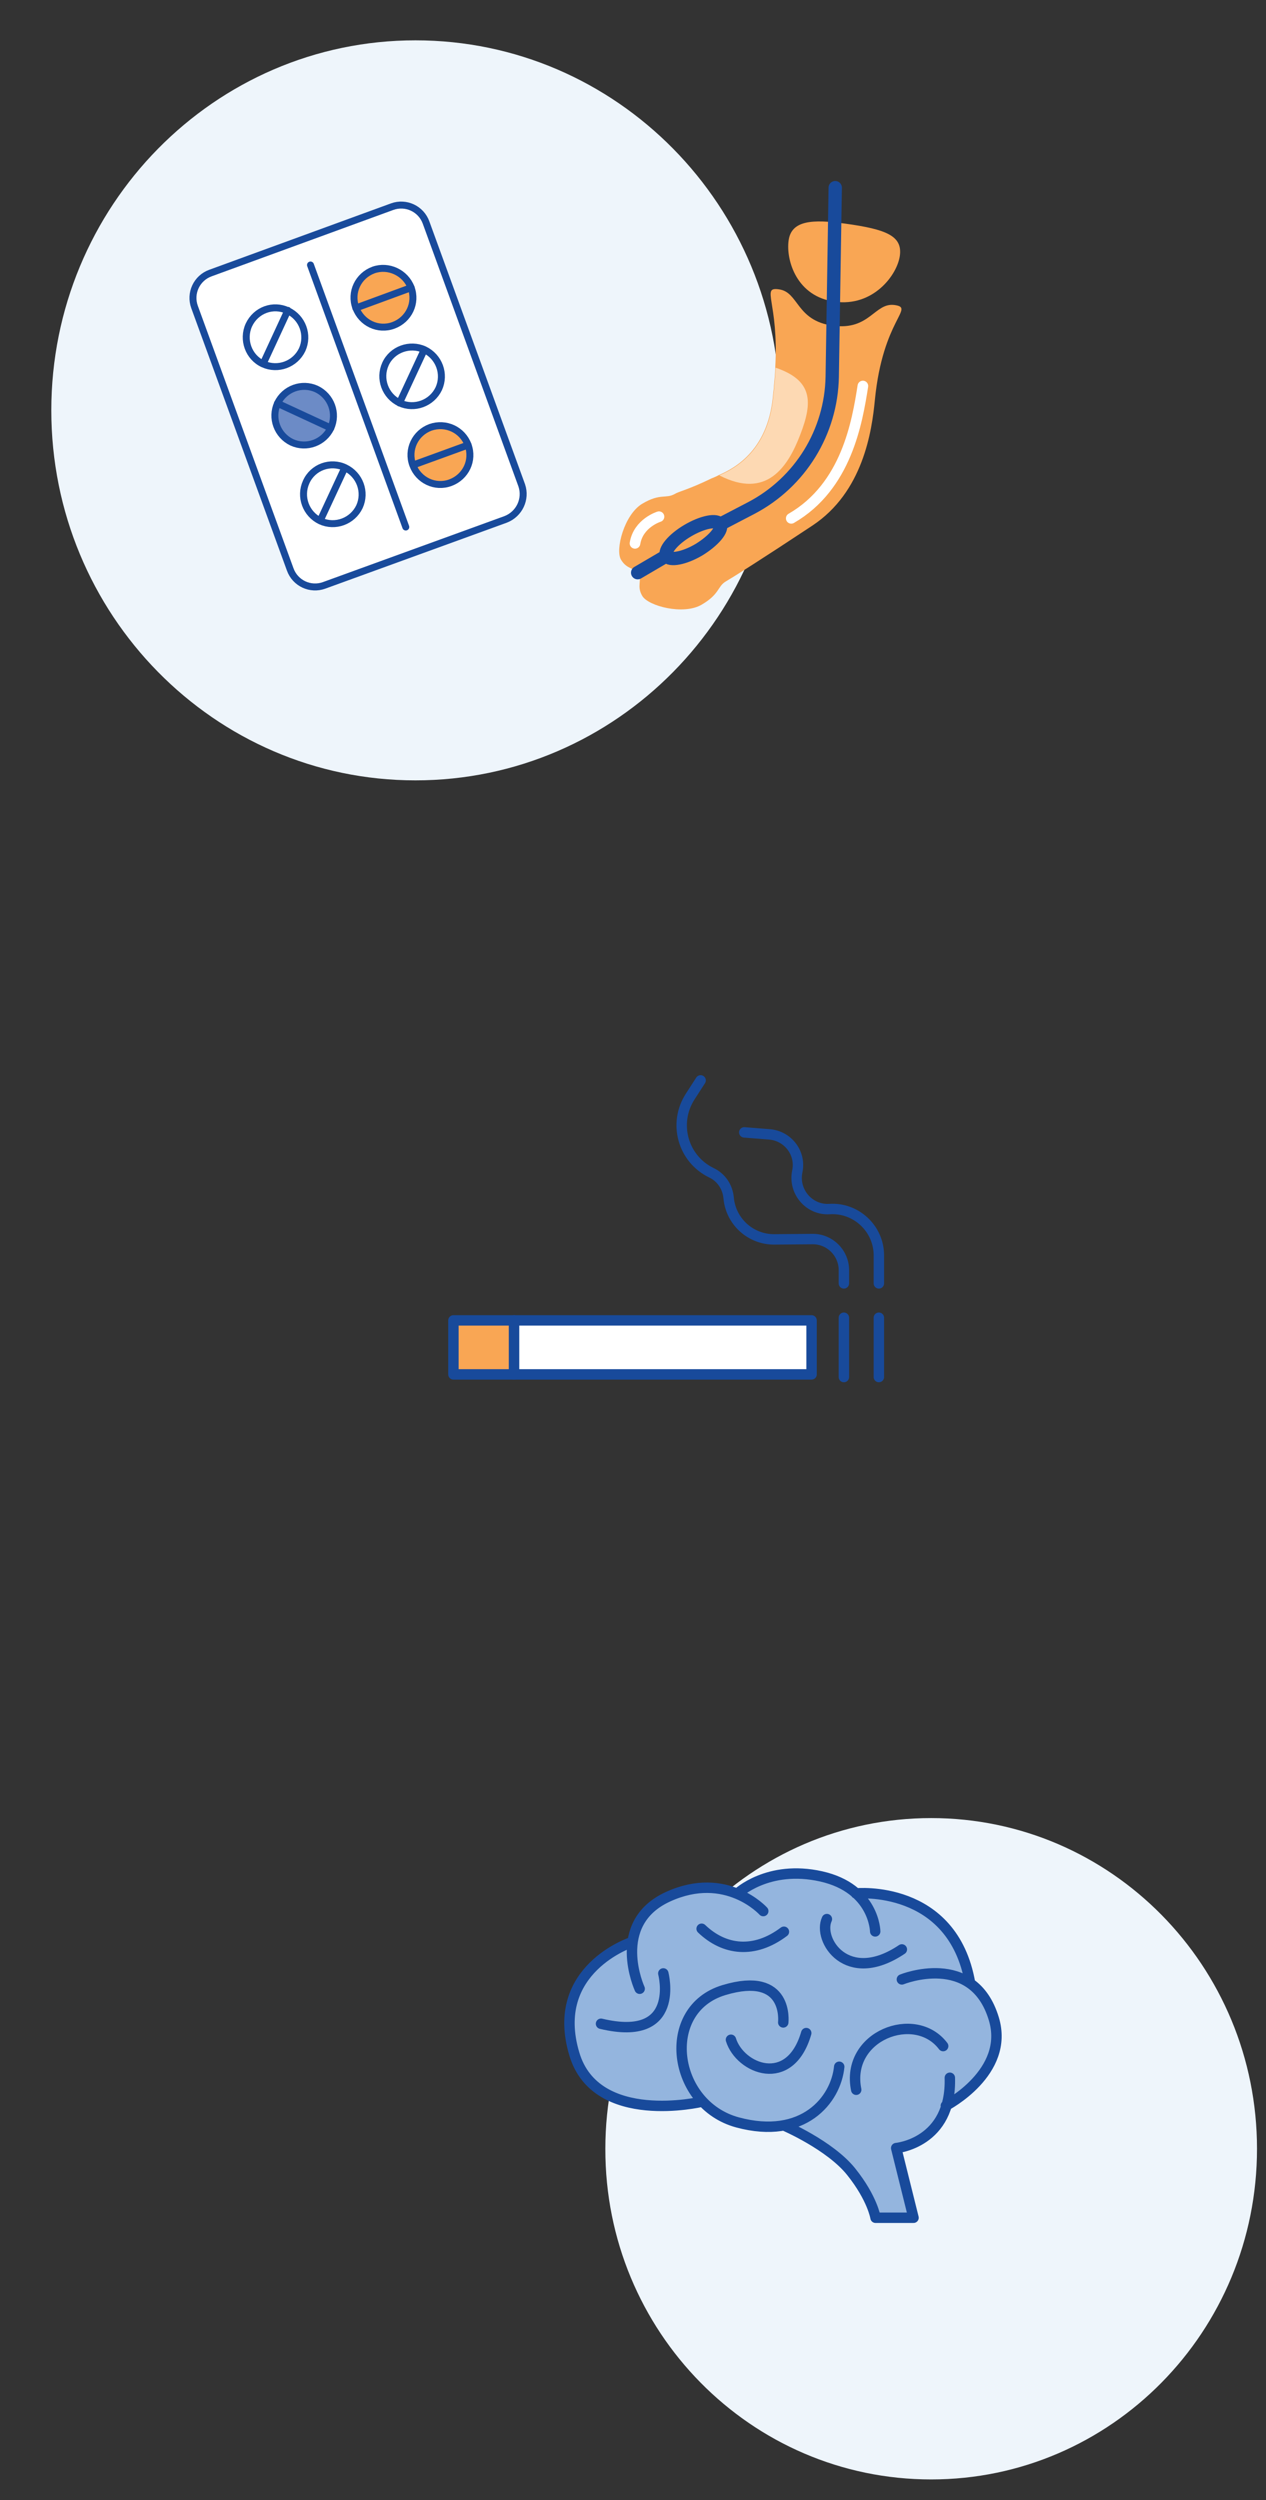 <?xml version="1.0" encoding="utf-8"?>
<!-- Generator: Adobe Illustrator 27.9.4, SVG Export Plug-In . SVG Version: 9.03 Build 54784)  -->
<svg version="1.1" id="Layer_1" xmlns="http://www.w3.org/2000/svg" xmlns:xlink="http://www.w3.org/1999/xlink" x="0px" y="0px"
	 width="380px" height="750px" viewBox="0 0 380 750" style="enable-background:new 0 0 380 750;" xml:space="preserve">
<rect x="0" y="0" width="380" height="750" fill="#333333" stroke="none"/>
<style type="text/css">
	.st0{display:none;fill:#EEF5FB;}
	.st1{fill:#EEF5FB;}
	.st2{fill:#FFFFFF;}
	.st3{fill:none;stroke:#184A9B;stroke-width:2.092;stroke-linecap:round;stroke-miterlimit:10;}
	.st4{fill:#6C8BC6;}
	.st5{fill:#F9A654;}
	.st6{fill:none;stroke:#184A9B;stroke-width:4;stroke-linecap:round;stroke-linejoin:round;stroke-miterlimit:10;}
	.st7{fill:none;stroke:#FFFFFF;stroke-width:3.189;stroke-linecap:round;stroke-linejoin:round;stroke-miterlimit:10;}
	.st8{fill:#FDD9B3;}
	.st9{fill:none;stroke:#184A9B;stroke-width:3.125;stroke-linecap:round;stroke-linejoin:round;stroke-miterlimit:10;}
	.st10{fill:#94B5DE;}
</style>
<path class="st0" d="M380,741.5c202.4,0,366.5-164.1,366.5-366.5S582.4,8.5,380,8.5S13.5,172.6,13.5,375S177.6,741.5,380,741.5"/>
<g>
	<path class="st1" d="M124.7,234.1c60.4,0,109.4-49.7,109.4-111s-49-111-109.4-111S15.4,61.9,15.4,123.1S64.3,234.1,124.7,234.1"/>
	<g>
		<path class="st2" d="M151.8,155.8l-54.5,19.8c-4.1,1.5-8.7-0.6-10.2-4.8L58.4,92.1c-1.5-4.1,0.6-8.7,4.8-10.2L117.7,62
			c4.1-1.5,8.7,0.6,10.2,4.8l28.7,78.8C158,149.7,155.9,154.2,151.8,155.8"/>
		<path class="st3" d="M151.8,155.8l-54.5,19.8c-4.1,1.5-8.7-0.6-10.2-4.8L58.4,92.1c-1.5-4.1,0.6-8.7,4.8-10.2L117.7,62
			c4.1-1.5,8.7,0.6,10.2,4.8l28.7,78.8C158,149.7,155.9,154.2,151.8,155.8z"/>
		<path class="st3" d="M79,109.1l7.4-16 M86.4,93.2c4.4,2.1,6.3,7.3,4.3,11.7c-2.1,4.4-7.3,6.3-11.7,4.3s-6.3-7.3-4.3-11.7
			C76.8,93,82,91.1,86.4,93.2z M93.2,79.5l28.6,78.6"/>
		<path class="st4" d="M99.3,128.4c-2.1,4.4-7.3,6.3-11.7,4.3c-4.4-2.1-6.3-7.3-4.3-11.7c2.1-4.4,7.3-6.3,11.7-4.3
			C99.4,118.8,101.3,124,99.3,128.4"/>
		<path class="st3" d="M99.3,128.4c-2.1,4.4-7.3,6.3-11.7,4.3c-4.4-2.1-6.3-7.3-4.3-11.7c2.1-4.4,7.3-6.3,11.7-4.3
			C99.4,118.8,101.3,124,99.3,128.4z"/>
	</g>
	<line class="st3" x1="83.3" y1="121" x2="99.3" y2="128.4"/>
	<g>
		<path class="st3" d="M96.1,156.2l7.4-15.9 M103.6,140.3c4.4,2.1,6.3,7.3,4.3,11.7c-2.1,4.4-7.3,6.3-11.7,4.3
			c-4.4-2.1-6.3-7.3-4.3-11.7C93.9,140.1,99.2,138.2,103.6,140.3z"/>
		<path class="st5" d="M123.4,86.3c1.7,4.6-0.7,9.6-5.3,11.3c-4.6,1.7-9.6-0.7-11.3-5.3c-1.7-4.6,0.7-9.6,5.3-11.3
			C116.6,79.4,121.7,81.8,123.4,86.3"/>
		<path class="st3" d="M123.4,86.3c1.7,4.6-0.7,9.6-5.3,11.3c-4.6,1.7-9.6-0.7-11.3-5.3c-1.7-4.6,0.7-9.6,5.3-11.3
			C116.6,79.4,121.7,81.8,123.4,86.3z"/>
	</g>
	<line class="st3" x1="106.8" y1="92.4" x2="123.4" y2="86.3"/>
	<g>
		<path class="st3" d="M119.9,120.9l7.4-15.9 M127.4,104.9c4.4,2.1,6.3,7.3,4.3,11.7c-2.1,4.4-7.3,6.3-11.7,4.3
			c-4.4-2.1-6.3-7.3-4.3-11.7C117.7,104.8,123,102.9,127.4,104.9z"/>
		<path class="st5" d="M140.5,133.5c1.7,4.6-0.7,9.6-5.3,11.3s-9.6-0.7-11.3-5.3c-1.7-4.6,0.7-9.6,5.3-11.3
			C133.8,126.6,138.8,128.9,140.5,133.5"/>
		<path class="st3" d="M140.5,133.5c1.7,4.6-0.7,9.6-5.3,11.3s-9.6-0.7-11.3-5.3c-1.7-4.6,0.7-9.6,5.3-11.3
			C133.8,126.6,138.8,128.9,140.5,133.5z"/>
	</g>
	<line class="st3" x1="124" y1="139.5" x2="140.5" y2="133.5"/>
	<path class="st5" d="M262.6,120c-0.9,9.3-3.5,27.6-18.8,37.7c-15.4,10.2-24,15.6-25.9,16.7c-2.6,1.5-1.8,3.8-7.3,7
		c-5.5,3.2-16,0.4-17.8-2.6c-1.8-3,0-4.6-1.2-6.6c-1.2-2-3.4-1.3-5.2-4.3c-1.8-3,1-13.6,6.4-16.8c5.4-3.2,7-1.4,9.7-2.9
		c1.3-0.8,4.1-1.3,11.1-4.7c0.5-0.2,1.3-0.5,2.2-1c5.1-2.2,15.1-7.8,16.3-24.7c0.1-0.7,0.2-1.4,0.2-2c0.2-2,0.4-3.9,0.4-5.6
		c1.1-19.7-4.4-24.2,1.1-23.4c6,0.8,5.1,9.4,16.2,10.9l0,0c11.1,1.5,12.5-7,18.5-6.2C274.8,92.4,265,95.5,262.6,120"/>
	<path class="st5" d="M253.8,67.1c12.3,1.7,17.1,3.7,16.3,9.6c-0.8,5.9-8.1,15.4-19.5,13.8c-11.4-1.5-14.7-12.3-13.9-18.3
		C237.5,66.1,243.8,65.7,253.8,67.1"/>
	<path class="st6" d="M209.8,164.9c-4.4,2.6-8.8,3.4-9.7,1.9c-0.9-1.6,1.9-5,6.3-7.6c4.4-2.6,8.8-3.5,9.7-1.9
		C217.1,158.8,214.2,162.2,209.8,164.9z M191.4,171.8l8.7-5.1"/>
	<path class="st7" d="M197.8,155c0,0-6.2,1.9-7.2,8"/>
	<path class="st6" d="M216.1,157.3l9.4-4.9c14.7-7.7,24-22.8,24.3-39.4l0.9-56.7"/>
	<path class="st7" d="M259,115.8c-1.7,10.8-4.9,30.1-21.5,39.7"/>
	<path class="st8" d="M240.2,130.4c-3.7,9.7-10.1,19.5-24.3,12.2c5.1-2.2,15.1-7.8,16.3-24.7c0.1-0.7,0.2-1.4,0.2-2
		c0.2-2,0.4-3.9,0.4-5.6l0,0C244,114.1,244,120.6,240.2,130.4"/>
</g>
<g>
	<rect x="136.1" y="396.1" class="st5" width="18.2" height="16.2"/>
	<rect x="136.1" y="396.1" class="st9" width="18.2" height="16.2"/>
	<g>
		<path class="st9" d="M263.8,385v-8.4c0-8-6.8-14.4-14.8-13.9c-6.1,0.4-10.9-5.2-9.7-11.2c1.2-5.5-2.7-10.7-8.3-11.2l-7.6-0.6
			 M253.3,385v-4c0-5.1-4.2-9.3-9.3-9.3l-11.5,0.1c-7.2,0.1-13.2-5.4-13.8-12.5c-0.3-3.2-2.2-6.1-5.2-7.5
			c-8.6-4.2-11.5-14.9-6.3-22.9l3.1-4.8 M263.8,395.3v17.8 M253.3,395.3v17.8"/>
	</g>
	<rect x="154.3" y="396.1" class="st2" width="89.3" height="16.2"/>
	<rect x="154.3" y="396.1" class="st9" width="89.3" height="16.2"/>
</g>
<path class="st1" d="M279.5,743.8c54,0,97.8-44.4,97.8-99.2c0-54.8-43.8-99.2-97.8-99.2s-97.8,44.4-97.8,99.2
	C181.6,699.4,225.4,743.8,279.5,743.8"/>
<g>
	<path class="st10" d="M291.5,626.2c-3.8,3.6-7.6,5.6-7.6,5.6c-3.5,11.6-15.1,12.6-15.1,12.6l5.2,20.9h-11.4c0,0-0.9-5.8-7.3-13.8
		c-6.4-8-20.2-13.9-20.2-13.9c-3.9,0.7-8.6,0.6-13.9-0.9c-4.6-1.2-8.2-3.7-11-6.8l0.3,0.6c0,0-31.7,7.5-38.2-14.3
		c-7.7-25.5,17.3-33.6,17.3-33.6l0.2,0.4c0.6-5.2,3.3-10.6,10.6-14c8.7-4,15.9-2.9,20.8-0.8c0,0,9.2-8.8,25.2-5.2
		c4.7,1.1,8,2.9,10.4,5h0c0.4,0,29.2-2.7,34.3,27c2.9,2.1,5.5,5.4,7.1,10.6C301,614.6,296.3,621.7,291.5,626.2"/>
	<path class="st9" d="M283.1,613.8c-8.4-11.1-29.4-3.1-26.1,13.1 M219.4,611.9c2.7,8.7,17.7,14.9,22.6-2 M248.2,575.7
		c-2.9,6.2,6,20.2,22.5,9.1 M210.6,578.6c6.8,6.5,15.8,7.6,24.7,0.9 M199.1,592c0,0,5.5,20.9-18.7,15.1 M235.3,637.6
		c0,0,13.8,5.9,20.2,13.9c6.4,8,7.3,13.8,7.3,13.8h11.4l-5.2-20.9c0,0,16.7-1.5,16.1-21.1 M256.9,568c0,0,29.1-2.9,34.3,27
		 M270.7,593.8c0,0,21.4-8.7,27.6,11.8c4.9,16.1-14.4,26.1-14.4,26.1 M235.1,606.7c0,0,1.8-15.6-17.8-9.7
		c-19.3,5.8-15.6,34.4,4.1,39.7c19.7,5.3,29.5-6.7,30.5-16.7 M189.7,582.6c0,0-25,8.1-17.3,33.6c6.5,21.8,38.2,14.3,38.2,14.3
		 M221.3,568.1c0,0,9.2-8.8,25.2-5.2c16,3.6,16.2,16.5,16.2,16.5 M229.1,573.3c0,0-11.1-12.3-28.6-4.3c-17.5,8-8.5,27.6-8.5,27.6"/>
</g>
</svg>
